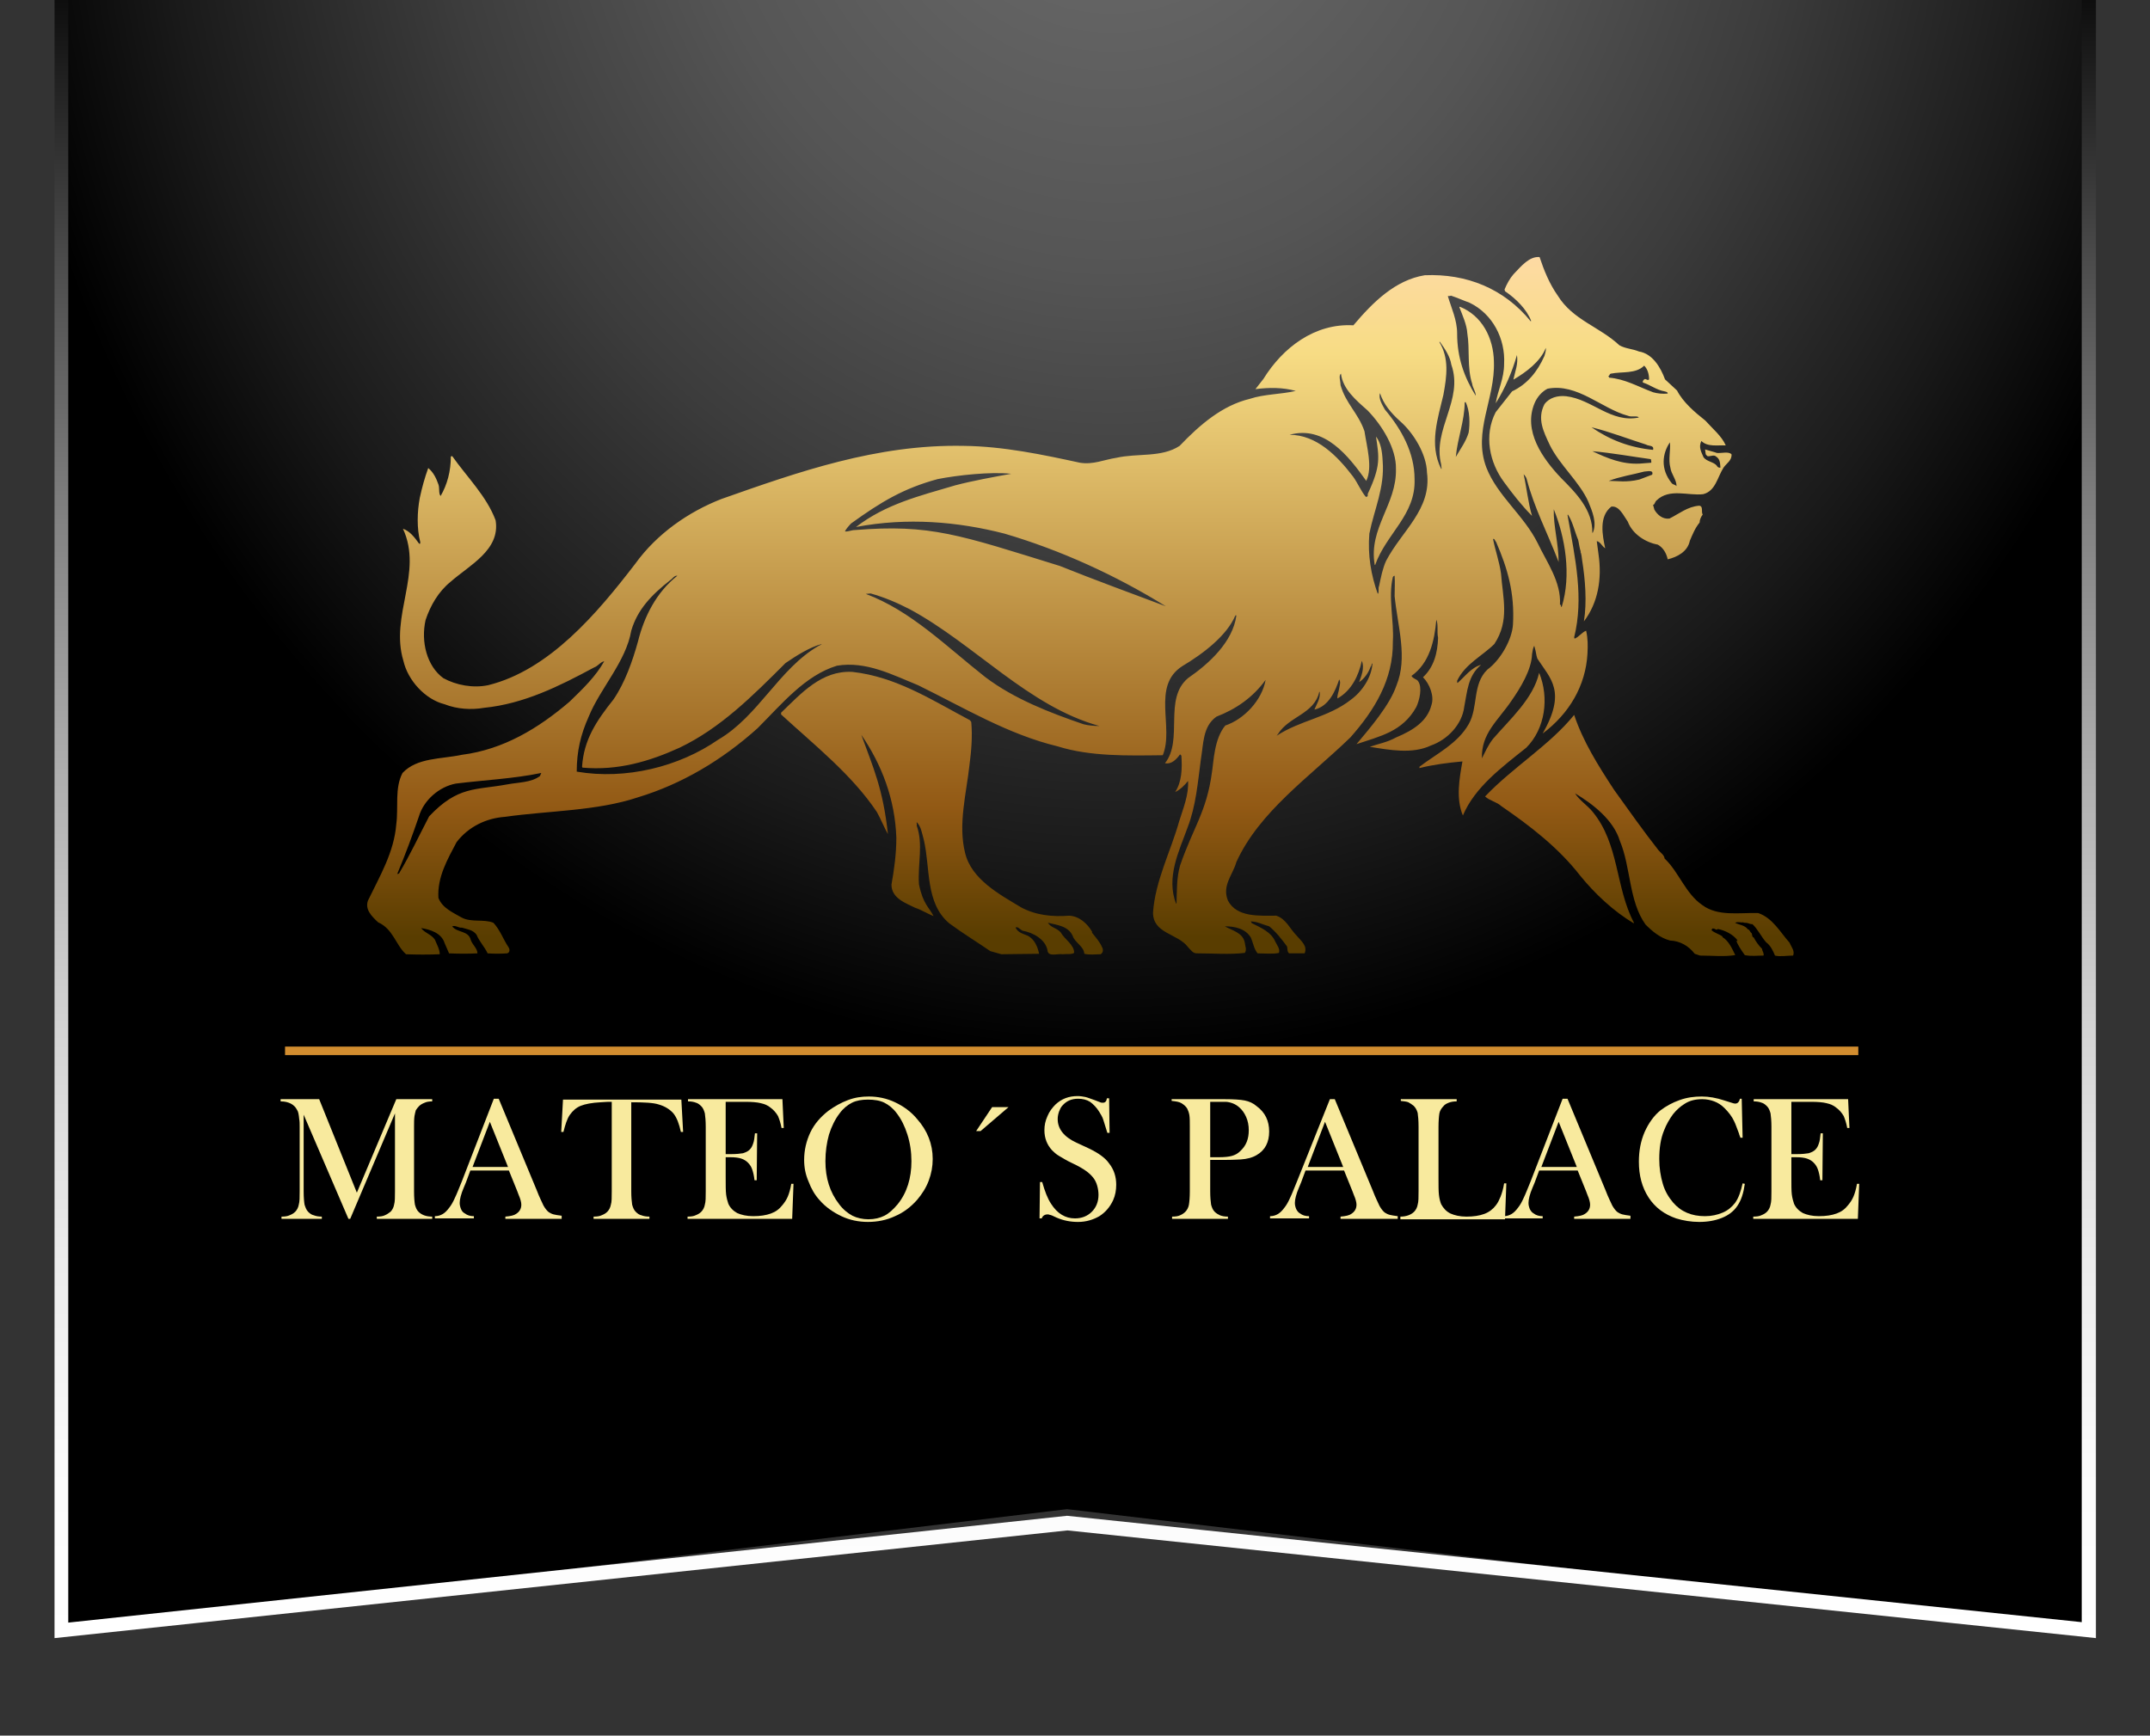 <?xml version="1.0" encoding="utf-8"?>
<!-- Generator: Adobe Illustrator 23.0.4, SVG Export Plug-In . SVG Version: 6.00 Build 0)  -->
<svg version="1.1" id="Capa_1" xmlns="http://www.w3.org/2000/svg" xmlns:xlink="http://www.w3.org/1999/xlink" x="0px" y="0px"
	 viewBox="0 0 485 391.6" style="enable-background:new 0 0 485 391.6;" xml:space="preserve">
<rect x="0" y="0" width="485" height="391.6" fill="#333333" stroke="none"/>
<style type="text/css">
	.st0{fill:url(#SVGID_1_);}
	.st1{fill:url(#SVGID_2_);}
	.st2{fill:none;stroke:#D28D2F;stroke-width:1.925;}
	.st3{fill:url(#SVGID_3_);}
	.st4{fill:url(#SVGID_4_);}
	.st5{fill:url(#SVGID_5_);}
	.st6{fill:#F8EA9E;}
</style>
<radialGradient id="SVGID_1_" cx="250.929" cy="43.178" r="254.671" gradientTransform="matrix(1 0 0 -1.126 0 0.294)" gradientUnits="userSpaceOnUse">
	<stop  offset="0" style="stop-color:#696969"/>
	<stop  offset="0.172" style="stop-color:#636363"/>
	<stop  offset="0.38" style="stop-color:#555555"/>
	<stop  offset="0.606" style="stop-color:#3C3C3C"/>
	<stop  offset="0.844" style="stop-color:#1A1A1A"/>
	<stop  offset="1" style="stop-color:#000000"/>
</radialGradient>
<polygon class="st0" points="471.1,367.8 240.7,340.5 13.9,367.8 13.9,-16.2 471.1,-16.2 "/>
<g>
	
		<linearGradient id="SVGID_2_" gradientUnits="userSpaceOnUse" x1="242.55" y1="4.002" x2="242.55" y2="-376.265" gradientTransform="matrix(1 0 0 -1 0 -8)">
		<stop  offset="0" style="stop-color:#000000"/>
		<stop  offset="3.714293e-02" style="stop-color:#101010"/>
		<stop  offset="0.193" style="stop-color:#4E4E4E"/>
		<stop  offset="0.347" style="stop-color:#848484"/>
		<stop  offset="0.496" style="stop-color:#B0B0B0"/>
		<stop  offset="0.639" style="stop-color:#D3D3D3"/>
		<stop  offset="0.774" style="stop-color:#EBEBEB"/>
		<stop  offset="0.898" style="stop-color:#FAFAFA"/>
		<stop  offset="1" style="stop-color:#FFFFFF"/>
	</linearGradient>
	<path class="st1" d="M12.3,369.6V-25h460.5v394.6l-232-24.3L12.3,369.6z M240.7,342l228.9,24V-21.8H15.4v387.9L240.7,342z"/>
</g>
<g>
	<line class="st2" x1="64.3" y1="237.1" x2="419.2" y2="237.1"/>
	<g>
		<linearGradient id="SVGID_3_" gradientUnits="userSpaceOnUse" x1="236.901" y1="53.746" x2="236.901" y2="211.461">
			<stop  offset="0" style="stop-color:#FFDAAA"/>
			<stop  offset="0.165" style="stop-color:#F7DC84"/>
			<stop  offset="0.815" style="stop-color:#925914"/>
			<stop  offset="1" style="stop-color:#593D00"/>
		</linearGradient>
		<path class="st3" d="M347.3,58c1,3,2.2,6,4.1,8.7c3.4,5.5,9.4,7,13.9,11.2c1.4,0.8,3,0.8,4.4,1.4c3.1,0.5,4.9,3.6,5.9,6.3l2.7,2.5
			c1.4,2.7,4,4.9,6.4,6.8c1.6,1.8,3.7,3.5,4.6,5.6c-1.8-0.1-4.1,0.4-5.5-1c-0.7,1.4,0,2.5,0.5,3.7c0.8,1,2.3,1,3,1.9
			c0.1,0.3,0.5,0.5,0.8,0.4c-0.1-0.8,0-1.9-1-2.5c-0.5-0.5-1.4,0.1-2-0.1v-0.1c-0.5-0.1-0.3-1-0.5-1.4c0.9,0.3,1.9,0.5,2.7,0.8
			c1.1,0.1,2.6-0.4,3.3,0.3c0.1,1.4-1.1,2-1.8,3c-1.4,2.2-1.8,5.3-4.6,6c-3.4,0.4-7.6-1.4-10.5,1.4c-0.4,0.3-0.4,1-0.8,1l0.3,1.1
			c0.7,1.2,1.9,2.2,3.4,2c2.2-1.1,4.1-2.7,6.7-2.9c1,0.1,0.4,1.4,0.8,2c-0.4,0.5-0.7,1.2-0.7,1.8c-1,1.2-1.6,2.7-2.2,4.1
			c-0.5,2.5-2.9,3.7-5,4.2c-0.3-1.4-1-2.6-2.2-3.3c-2.7-0.5-5.7-2.3-6.8-5.2c-1-1.4-1.9-3.6-3.7-3.4c-2.9,2.2-2,6.6-1.4,9.4
			c-0.7-0.4-1.1-1.5-1.9-1.6l0.4,3c0.8,5.5-0.1,10.9-3.3,15.1c0.7-4.4,0.3-9.4-0.4-13.8c-0.1-0.5-0.1-1.4-0.4-1.9h0.1
			c-0.3-0.8-0.4-1.9-0.6-2.7c-0.8-1.9-1.2-4-2.3-5.7l-0.1,0.1c1.8,10.1,3.7,18.7,1.5,27.6l0.1,0.3c1-0.4,1.6-1.4,2.6-1.8
			c0.4,1.8,0.4,3.3,0.3,5.2c-0.4,7.2-4.1,13.5-10.1,18c5.4-9.5,1.8-12.3-1.2-16.9c-0.3-0.8-0.3-1.6-0.6-2.5l0,0l-0.1-0.4
			c-0.3,0.5-0.4,1.2-0.5,1.9c-0.1,3.5-2.6,7.6-4.7,10.6c-3,4.4-6.8,7.3-6.6,12.9c0.7-1.4,1.4-3,2.5-4.4c3.8-4.4,9.1-9.1,10.4-14.9
			c2.3,5.6,1.4,12.6-2.9,16.9c-5.5,4.4-11.6,8.9-14.3,15.3c-1.6-3.8-0.8-8.3-0.1-12.2c-3.3,0.3-6.5,0.7-9.7,1.5v-0.3
			c3.8-2.9,8.6-5.2,11.1-9.6c2.2-3.8,0.8-9,4.2-12.3c3-2.2,5.6-6.8,5.8-10.2c0.4-7.1-1.2-12.6-3.8-18.6c-0.3-0.3-0.3-0.8-0.7-0.7
			c0.5,2.6,1.4,5,1.8,7.8c0.4,5.5,2,10.6-1.5,15.9c-2.7,2.7-6.6,4.5-8.4,8.3c0,0.1,0,0.5,0.1,0.5c1.6-1.4,3.1-3.5,5.3-4.1
			c-3,2.5-3.1,6-3.8,9.5c-0.5,4-3.8,7.4-7.5,8.7c-4.2,2-9.4,1-13.8,0.3c2-0.7,3.9-1,5.9-2.1c4.1-1.7,7.1-3.8,8-7.3
			c0.7-2-0.4-4.8-1.9-6.3c2.5-2.3,3.3-5.6,3.4-8.9c-0.3-1.5,0.1-2.9-0.4-4.1v0.1c-0.4,4.6-1.5,9.7-5.6,12.6c0.4,0.7,1.2,0.7,1.5,1.2
			c1,1.4,0.3,4.3-0.4,5.8c-3.1,5.6-8.2,6.6-13.5,8.4c3.1-3.7,7.5-8.8,9-13.2c2.6-6.3,0.3-13.3-0.4-20.2c0-1.5,0.1-3,0-4.6
			c-0.1,0-0.3,0.1-0.4,0.3c-1.1,4.6,0.3,9.8,0,14.6c0.1,8.5-4.1,15.4-9.6,21.6c-9.3,9-20.5,16.7-25.7,28.1c-0.8,2.9-3.3,5.3-1.9,8.7
			c2,3.8,7,3.4,10.9,3.4c2.2,0.7,3.1,3,4.6,4.5c1,1.2,2.5,2.3,1.8,4h-3.5c-0.5-0.4-0.3-1.1-0.5-1.6c-1.1-1.5-2.5-3.3-4-4.5
			c-1.5-0.4-2.7-1.1-4.2-1.1c0.3,0.1,0.1,0.3,0.3,0.4c2,1,4.4,2,5.3,4.2c0.4,0.8,1.1,1.6,0.8,2.5c-1.4,0.3-3.3,0.1-4.8,0.1
			c-0.8-0.9-1-2.3-1.5-3.5c-1.2-2.1-3.7-2.6-5.9-2.6c1.5,0.9,4.1,1.4,4.5,3.7c0.1,0.8,0.5,1.6,0,2.3c-3.4,0.4-7.1,0.1-10.6,0.1
			c-1.1,0.1-1.5-0.7-2.2-1.4c-2.3-3.1-7.9-3-7.9-7.8c0.5-7.2,4-13.8,5.9-20.6c0.9-2.9,2.2-6,2-9.1c-0.7,0.9-1.8,2-2.9,2.5
			c1.5-2.3,1.6-5.3,1.4-8.2l-0.3-0.3c-0.8,1.1-1.9,2.3-3.4,2c4.2-5.3-0.4-14.5,5.2-19.2c4.8-3.3,10.1-8.2,10.9-14.1l-0.1-0.1
			l-0.1,0.4c0-0.1,0.1-0.4,0-0.4c-1.9,4.6-7.3,8.7-12,11.5c-7,4.5-1.8,13.8-4.4,20.1c-7.9,0.1-16.4,0.3-23.7-2
			c-11.2-2.7-21.1-8.7-31.5-13.8c-5.7-2.3-11.7-5.5-18.3-4.4c-7.2,2.2-12.4,8.6-17.9,14.1c-8,7.2-17.1,12.6-27,15.6
			c-9.3,3.1-20.1,3-30,4.4c-4.2,0.3-8.2,2.2-10.9,5.7c-2,3.8-4.4,7.9-4.1,12.6c0.9,2.3,3.3,3.3,5.2,4.4c2.2,1.2,5,0.3,7.2,1.2
			c1.5,1.6,2.2,3.7,3.4,5.5c0.3,0.4,0.4,1.2-0.3,1.4c-1.5,0.1-2.9,0.1-4.4,0c-0.7-1.5-1.9-2.7-2.5-4.2c-0.8-1.1-2-1.2-3.3-1.6
			c-0.8,0.1-1.4-0.6-2.2-0.3c1.1,1.5,3.7,0.9,4.2,3.1c0.4,1.1,1.5,1.9,1.5,3c-1.9,0.1-4.2,0.1-6.4,0l-1-2.3
			c-0.7-2.3-3.3-3.1-5.3-3.4c0.8,1.1,2.3,1.4,3.1,2.6c0.4,1,1.1,2.2,1.1,3.3c-2.3,0.1-5.3,0.1-7.6,0c-2.3-2-2.9-5.7-6.3-7.2
			c-1.5-1.4-3-2.9-2.3-4.9c2.7-5.6,5.9-10.9,6.4-17.3c0.5-3.7-0.4-8.1,1.4-11.5c3.3-3.5,8.7-3.1,13.4-4.1c9.4-1.2,17.3-6,24.3-12
			c3-2.9,5.9-5.7,7.8-9.1c-0.8,0.1-1.4,1.1-2.3,1.4c-7.8,4.2-15.8,8.2-24.8,9.1c-2.9,0.5-6.1,0.3-8.9-0.8c-4.4-1.1-8.3-5.4-9.3-9.8
			c-3.1-10.2,4.5-19.9-0.1-29.8c1.5,0.5,2.6,1.9,3.6,3.3c0.3,0.3,0.3-0.1,0.3-0.3c-0.8-3.1-0.7-6.8-0.1-10c0.5-2.3,1.1-4.5,1.9-6.7
			c1.2,1,1.8,2.3,2.3,3.7c0.3,0.8,0,2.1,0.5,2.6c1.5-2.6,2.3-5.6,2.3-8.9l0.3-0.1c3.4,4.8,7.8,9.1,9.8,14.5
			c1.1,6.7-5.9,10.1-10.2,13.9c-2.7,2.2-4.5,5.3-5.6,8.6c-1.1,4.9,0.3,10.4,4,13.1c2.9,1.6,6.7,2.3,10.1,1.6
			c13.8-3.4,24.6-16.2,33.2-27.4c4.9-6.8,12-11.7,19.4-14.6c17.3-6.1,35.1-12.4,54.7-12c9,0.1,17.9,2,26.2,3.8
			c3,0.5,5.5-0.7,8.2-1.1c4.8-1.1,10.2,0,14.3-2.7c4.6-4.8,9.6-9.1,15.8-10.6c3.3-1.1,7-1,10.4-1.8c-2.9-0.8-6-0.8-9.1-0.4l1.8-2.3
			c4.4-7.1,11.6-12.6,20.3-12.1c4.4-5.2,9.4-10.2,16.1-11.3c9.4-0.4,17.9,3,23.9,10.4l0.1-0.1c-1-2.6-3.4-5-5.9-6.7l-0.1-0.4
			c0.5-1.2,1.2-2.5,2-3.4C343.2,60,345,57.8,347.3,58z M326.6,66.8c0.8,2.7,2.1,5.4,2.1,8.4c0,5.5,1.6,9.9,4.2,14.1
			c0-1-0.7-1.8-0.8-2.7c-1.2-3.7-0.5-7.8-1.1-11.4c-0.1-1.9-1.1-4.1-1.8-5.9l0.1-0.1c5,2,7.6,7,7.7,12.4c0.3,8.5-4.8,15.7-1.7,23.9
			c2.5,6.4,8.5,10.8,11.6,17.1c2,4.2,5.3,8.7,5,13.8c0.4,0.1,0.1,0.5,0.3,0.5h0.1c2.2-7.1,0.8-15.6-1.8-22
			c-0.1,3.8,1.1,7.8,1.1,11.9c-2.7-7-5.5-12.2-7.2-18.7c-0.1-0.4-0.4-0.8-0.7-1.1c0.7,3.1,1,6.4,1.9,9.4c-2.3-2.3-4.4-5-6.3-7.6
			c-3.3-4.4-4.6-10.6-1.9-15.8l3.7-4.7c3.4-1.6,5.7-4.4,7.3-8c0.1-0.5,0.4-1.1,0.3-1.8c-1.2,3.1-4.5,5.5-7.2,7.1h-0.1
			c0.4-1.9,1.1-3.4,0.8-5.5c-1.1,3.8-2.6,7.4-4.8,10.9c0.5-3,1.9-5.6,1.9-8.9c0.3-5.7-2.6-11.3-7.8-13.8c-1.4-0.5-2.7-1.1-4.2-1.6
			C327.2,66.8,326.8,66.8,326.6,66.8z M324.7,77.2c2.2,3.6,1.7,7.6,0.9,11.9c-1.2,5.2-3.3,11.1-0.5,16.7h0.1c0-0.3-0.1-0.7-0.1-1
			c-2-8,5.1-14.5,2.3-22.5c-0.3-1.9-1.4-3.5-2.6-5.2L324.7,77.2z M363.4,84.3c-0.4,0.1-0.3,0.5-0.5,0.5c-0.3,0.1,0.3,0.3,0,0.4
			c3.7,0.3,6.5,2,10,3.3c1,0.3,2.2,0.4,3.3,0.3c0-0.4-0.4-0.4-0.7-0.5c-1.8-0.3-3.1-1.4-4.9-2c-0.1-0.3,0.1-0.5,0.3-0.7
			c0.4-0.3,0.7,0.4,1.1,0c0-1.1-0.3-2.3-1.1-3.1C369,84.4,365.9,83.8,363.4,84.3z M302.4,86.9c1.2,4.2,4,6.3,5.4,10.4
			c0.5,3.4,1.9,8.2,0.4,11.2c-4-5.6-9.4-12.6-17.3-10.4c6.1,0,10.8,4.8,14.3,9.4c1.1,1.5,1.8,3.3,2.9,4.6c0.7,0,0.3-0.5,0.5-0.8
			c2.9-6.2,2.5-8.1,1.8-12.8c1.1,1.4,1.4,3.4,1.5,5.5c0.5,6-1.9,10.9-3,16.4c-0.4,4.9,0.4,9.4,1.9,13.6c0.4-0.4,0-1.2,0.3-1.8
			c0.4-1.9,0.8-4,1.6-5.7c3.5-6.7,10.3-11.6,9.2-19.9c-0.1-4.1-3-8.9-6.1-11.6c-2-1.8-3.7-3.8-4.5-6.3c-0.4,1.2,0.5,2.6,1.1,3.7
			c3.7,4.4,6.7,9.7,6.7,15.7c0.3,8.1-6.4,12.3-8.9,19.4l-0.1-0.1c-1.4-8.3,5-13.6,4.8-21.6c0.1-4.6-3.1-9.8-6.4-13.2
			c-2.6-2.3-5.6-4.8-6-8.3C301.9,84.8,302.4,85.9,302.4,86.9z M346.2,90.9c-2.7,6.3,1.8,12.6,6,17c3.4,3.4,7.1,7.2,7,12.3h0.1
			c1-2.2-0.1-4.8-1-7c-2-4.5-6.5-8.3-8.7-12.8c-1.4-3-2.9-5.9-1.2-9.2c1.1-1.5,3-2,4.9-1.8c5.9,0.7,10.1,6.1,16.4,4.8
			c-0.4-0.5-1.6,0-2.5-0.4c-5.9-1.6-11.4-7.4-18.1-6.1C347.9,88.3,346.8,89.5,346.2,90.9z M330.4,90.8c0,4.1-1.6,8-2,12.3
			c1.1-1.9,2.3-3.5,2.9-5.5c0.3-1.9,0.3-5-0.7-6.9L330.4,90.8z M359,96.4c4.2,2.9,8.7,4.6,13.9,5.1c0.3-1.1-1-0.8-1.6-1.2
			C367.2,99,363.1,97.4,359,96.4z M377.1,109c0.3,0.4,0.8,0.3,1.1,0.7c0-1.5-1.2-2.7-1.4-4.2c-0.5-1.9,0.1-3.8-0.1-5.7
			C375,102.3,374.5,105.8,377.1,109z M359.2,101.8c3.4,1.6,6.7,3,10.7,2.8l2.6-0.2c0-0.3,0-0.5-0.1-0.8
			C368,103,363.7,102.2,359.2,101.8z M362.9,108.5c2.2,0,3.8,0.4,6.9-0.3l2.9-1.1c0.4-1.2-1.2-0.7-1.8-0.7
			C368.3,107.1,365.5,107.5,362.9,108.5z M192,118.1c-0.4,0.4-1.2,1.3-1.4,1.8c0.7,0.1,1.5-0.3,2.2-0.3c17.1-1.4,23.7,1.1,46.3,8.1
			c7.7,3.1,16.2,6.2,23.9,9.1c-11.3-7-23.8-12.7-36.4-16.4c-10.5-2.7-21.9-3.7-33.5-1.5c6.8-5.2,14.3-7,22.4-9.4
			c3.8-1,8.7-1.9,12.6-2.6c-4.5-0.5-12.1,0.3-16.6,1.2C203.8,110.2,198.8,113.2,192,118.1z M142.4,142.3c-1.2,7-7,13-9.6,19.4
			c-1.8,4-2.7,7.8-2.7,12.4c11.1,1.9,23.1-1.1,31.9-7.2c9.1-5.3,13.7-16,22.7-21.2c0.3-0.1,0.6-0.3,0.7-0.4
			c-2.7,0.7-5.7,2.6-8.2,4.3c-7.5,7.5-14.7,14.7-23.9,19.1c-6.8,3.1-13.9,5.2-21.9,4.5l-0.1-0.2c0.4-6.1,3.2-10.3,7.1-15.2
			c2.6-3.8,4.3-8.7,5.5-13c1.4-5.7,4.2-11.2,8.9-14.9c-0.7-0.1-1.1,0.7-1.6,1C147,134.2,143.8,137.5,142.4,142.3z M195.3,134
			c10.2,3.8,18.1,11.8,27,18.8c6.5,4.9,14.5,8,22.1,10.6c1.1,0.3,2.5,0.4,3.6,0.4c-16-4.4-28.1-18.4-42.7-26.3
			c-2.9-1.5-5.7-2.7-8.9-3.6L195.3,134z M307.2,149.1c-0.7,3.3-2.3,6.7-5.5,8.5c-0.1-0.7,0.3-1.5,0.4-2.3c0.1-0.7,0.4-1.4,0-2
			c-0.8,2.4-2.3,6.1-5.6,6.8c0.5-1.2,1.4-2.5,1.2-4h-0.1c-1.1,5-6.8,5.5-9.3,9.5l-0.3,0.4c5.3-3.5,11.6-4.1,16.7-8.1
			c2.5-1.8,4.7-5,4.9-8.2c-0.3,0-0.1,0.5-0.4,0.7c-0.5,1.4-1.4,2.7-2.6,3.5C307,152.7,307.9,150.8,307.2,149.1L307.2,149.1z
			 M274.4,161.7c-3.1,2.2-2.9,6.1-3.5,9.6c-0.7,5.2-1.1,10.5-3,15.4c-1.9,5.3-4.9,11.2-2.6,17.2l0.1-0.1c0.1-2.9,0-5.7,0.8-8.5
			c2.9-8.5,6-12.1,7.2-21.1c0.4-2.5,0.5-7.5,3-10.5c4.2-1.4,8.3-5.7,9.1-10.3C282.6,157.4,278.8,160,274.4,161.7z M102.8,176.8
			c-3.7,0.7-7.2,3.7-8.3,7.4c-1.5,4.4-3.1,8.7-4.9,13l0.4-0.1c2.6-4.4,4.3-8.1,6.8-12.9c6.5-6.9,10.5-5.9,17.5-7.2
			c2.6-0.5,5.5-0.4,7.5-1.9l0.3-0.7C115.9,175.7,109.2,176,102.8,176.8z"/>
		<linearGradient id="SVGID_4_" gradientUnits="userSpaceOnUse" x1="212.442" y1="53.746" x2="212.442" y2="211.461">
			<stop  offset="0" style="stop-color:#FFDAAA"/>
			<stop  offset="0.165" style="stop-color:#F7DC84"/>
			<stop  offset="0.815" style="stop-color:#925914"/>
			<stop  offset="1" style="stop-color:#593D00"/>
		</linearGradient>
		<path class="st4" d="M176.2,160.8v0.4c7.4,6.8,16,13.6,21.6,22c0.9,1.6,1.6,3.4,2.5,5c-1.1-10.3-3.4-15.2-6-22.4
			c4.6,6.7,7.6,14.5,7.9,23.2c0,3.7-0.5,7.2-1.1,10.6c0,3.1,3.3,4.2,5.3,5.2c1.5,0.5,2.9,1.4,4.2,1.9c-1-2-2.4-2.7-3.3-7.2
			c-0.3-4.6,1-9-0.5-13.2c0.1-0.4-0.1-0.6,0-0.8c1,1,1.2,2.6,1.6,4c1.5,6.4,0.3,14.2,5.7,18.8c3.1,2.3,6.1,4.1,9.3,6.3l2.5,0.7
			l8.5-0.1c-0.3-1.5-1-3.3-2.6-4.1c-1-0.4-2.2-0.7-2.7-1.8c0.4-0.4,1.1,0.5,1.6,0.7c2.3,0.4,5.1,1.9,5.6,4.4
			c0.1,1.6,2.3,0.7,3.4,0.9c0.9-0.1,2,0.1,2.6-0.3c0.1-1.8-2.2-3.1-3-4.6c-0.8-1-2.3-1.1-2.9-2.2c2,0.5,4.6,0.7,5.6,3
			c0.5,1.5,2.5,2.3,2.6,4c1.2,0.3,2.5,0.1,3.7,0.1c0.6-0.4,0.6-1.1,0.3-1.6c-0.5-1.2-1.5-2.3-2.3-3.3l0.1-0.1
			c-1-1.8-2.9-3.6-5.2-3.7c-3.8,0.3-7.6-0.1-10.9-1.9c-4.8-2.9-11.2-6.3-12.6-12.3c-1.6-6.4,0.3-13.4,1-19.8
			c0.4-3.1,0.7-6.3,0.4-9.7l-0.3-0.4c-8.5-4.5-16.6-9.8-26.5-10.9C185.3,151.2,180.7,156.5,176.2,160.8z"/>
		<linearGradient id="SVGID_5_" gradientUnits="userSpaceOnUse" x1="370.018" y1="53.746" x2="370.018" y2="211.461">
			<stop  offset="0" style="stop-color:#FFDAAA"/>
			<stop  offset="0.165" style="stop-color:#F7DC84"/>
			<stop  offset="0.815" style="stop-color:#925914"/>
			<stop  offset="1" style="stop-color:#593D00"/>
		</linearGradient>
		<path class="st5" d="M335,179.7c1.1,1,2.6,1.2,3.7,2.2c6.4,4.4,12.8,9.3,17.7,15.6c3.4,4.2,7.6,8.1,12.1,10.8l0.1-0.1
			c-4.2-7.9-3.3-17.7-9.3-25c-1.2-1.5-3-2.6-4-4.2c4.2,2.5,8.7,6.1,10.1,10.7c2.5,5.9,2,13.6,5.8,18.9c1.6,1.6,3.3,3,5.5,3.6
			c2.3,0.1,4.2,1.2,5.6,3l1.2,0.4c2.9,0,5.3,0.3,7.9-0.1v-0.1c-0.7-1.4-1.4-3.1-2.9-4l0.1-0.1c-0.7-0.5-1.8-0.8-2.5-1.4
			c0-0.1,0.1-0.5,0.4-0.4c0.4,0,0.7,0.5,1,0.1c1.6,0.3,3.4,1.2,4.4,2.5c0,0,0,0.1,0,0.3l-0.3-0.3c0.4,1.1,1.2,2.3,2,3.4
			c1.6,0.3,2.7,0.1,4.2,0.1l0.1-0.3h-0.1c0.1-0.4-0.3-0.7-0.3-1.2c-0.8-0.8-1.5-1.8-1.9-2.6c-0.4,0-0.3-0.7-0.5-1
			c-0.3-0.1-0.4-0.8-0.8-0.8c-0.7-1-2-1-2.9-1.5c0.7-0.3,1.2,0,1.9-0.1v0.1c0.1-0.1,0.4,0.1,0.5,0c0.5,0,1.1,0.4,1.5,0.3
			c1.2,1.1,1.9,2.7,3.1,4.1c1,0.7,1.6,2,2,3c1.2,0.3,2.7,0,4.1,0c0.4-1.1-0.4-1.9-0.8-2.9c-2-2.2-3.8-5.6-7.1-6.7
			c-4.4-0.1-9.1,0.8-12.6-1.8c-3.8-2.6-5.3-7.5-8.5-10.5c-0.1-0.8-0.8-1.2-1.4-1.9c-3.3-4.2-6.7-9-10-13.6c-3.6-5.5-7-10.9-9-16.9
			C349.5,168.2,341.4,173,335,179.7z"/>
	</g>
	<g>
		<path class="st6" d="M97.6,248.5c-0.8,0-1.4,0.1-1.8,0.3c-0.5,0.2-0.9,0.4-1.3,0.8c-0.3,0.3-0.5,0.6-0.7,0.9
			c-0.1,0.3-0.2,0.8-0.3,1.3c-0.1,0.7-0.1,1.5-0.1,2.4v14.6c0,1.4,0.1,2.4,0.2,3c0.2,0.7,0.4,1.2,0.8,1.6c0.7,0.7,1.7,1.1,3.1,1.1
			v0.5H85v-0.5c0.8,0,1.4-0.1,1.8-0.3c0.5-0.2,0.9-0.5,1.3-0.8c0.4-0.4,0.7-1,0.8-1.6c0.2-0.7,0.2-1.6,0.2-3v-17.6L79,275h-0.4
			l-10.1-23.5v17.3c0,1.4,0.1,2.4,0.2,3c0.2,0.6,0.4,1.2,0.8,1.6c0.4,0.4,0.8,0.7,1.3,0.8c0.5,0.2,1.1,0.3,1.8,0.3v0.5h-9.1v-0.5
			c0.8,0,1.4-0.1,1.8-0.3c0.5-0.2,0.9-0.4,1.3-0.8c0.4-0.4,0.7-1,0.8-1.6c0.2-0.7,0.2-1.6,0.2-3v-14.6c0-0.6,0-1.2-0.1-1.7
			c-0.1-1-0.2-1.7-0.5-2.1c-0.3-0.6-0.8-1.1-1.4-1.4c-0.6-0.3-1.3-0.5-2.3-0.5V248H72l8.5,21.1l8.9-21.1h8.1V248.5z"/>
		<path class="st6" d="M127,275h-13v-0.5c1.2-0.1,2-0.3,2.4-0.6c0.8-0.5,1.2-1.2,1.2-2.1c0-0.5-0.2-1.3-0.6-2.2l-0.3-0.8l-1.9-4.7
			h-8.7l-1,2.7l-0.5,1.2c-0.6,1.4-0.9,2.6-0.9,3.4c0,0.5,0.1,0.9,0.3,1.4s0.5,0.8,0.9,1c0.5,0.4,1.2,0.6,2,0.6v0.5h-8.8v-0.5
			c0.7,0,1.3-0.2,1.8-0.5c0.5-0.3,1-0.8,1.5-1.5c0.4-0.5,0.8-1.2,1.2-2.1c0.4-0.8,0.9-2.1,1.6-3.8l7.2-18.6h1.1l8.6,20.7
			c0.6,1.6,1.2,2.7,1.5,3.4c0.4,0.7,0.8,1.2,1.2,1.5c0.3,0.2,0.7,0.4,1.1,0.5c0.4,0.1,1,0.2,1.8,0.3V275z M114.6,263.3l-4.1-10.2
			l-3.9,10.2H114.6z"/>
		<path class="st6" d="M138.2,248.6c-0.8,0-1.7,0-2.7,0.1c-2,0.1-3.5,0.4-4.5,0.8c-1,0.4-1.8,1.1-2.5,2.1c-0.6,0.9-1,2.2-1.4,3.8
			l-0.5,0l0.4-7.3h26.7l0.4,7.3l-0.5,0c-0.4-1.8-0.9-3.2-1.7-4.2c-0.8-0.9-1.9-1.6-3.3-2c-1.2-0.4-3.3-0.5-6.2-0.5v20.1
			c0,1.3,0.1,2.3,0.2,3c0.2,0.7,0.4,1.2,0.8,1.6c0.4,0.4,0.8,0.7,1.3,0.8c0.5,0.2,1.1,0.3,1.8,0.3v0.5h-12.6v-0.5
			c0.8,0,1.4-0.1,1.8-0.3c0.5-0.2,0.9-0.4,1.3-0.8c0.4-0.4,0.7-1,0.8-1.6c0.2-0.6,0.2-1.6,0.2-3V248.6z"/>
		<path class="st6" d="M176.5,248l0.3,6.5l-0.5,0c-0.2-1.1-0.5-2-0.8-2.7c-0.4-0.7-1-1.4-1.7-1.9c-0.6-0.5-1.3-0.8-2.2-1
			c-0.8-0.2-2-0.3-3.4-0.3h-4.5v11.8h1.2c1.2,0,2.1-0.1,2.7-0.2c0.6-0.2,1.1-0.4,1.5-0.8c0.4-0.4,0.6-0.8,0.8-1.4
			c0.2-0.5,0.3-1.3,0.4-2.3l0.5,0l-0.1,10.6h-0.5c-0.1-1-0.3-1.8-0.5-2.4c-0.2-0.6-0.5-1.1-1-1.6c-0.4-0.4-0.9-0.7-1.5-0.9
			c-0.6-0.2-1.4-0.3-2.4-0.3h-1.1v4.5c0,1.8,0,3.1,0.1,3.9c0.1,0.8,0.3,1.5,0.5,2.1c0.4,0.9,1.1,1.6,2,2.1c0.9,0.4,2.1,0.7,3.6,0.7
			c1.6,0,2.9-0.2,4-0.6c1.1-0.4,1.9-1,2.6-1.9c0.5-0.6,0.9-1.2,1.2-1.9c0.3-0.7,0.6-1.7,0.8-2.9l0.5,0l-0.3,7.9h-23.6v-0.5
			c0.8,0,1.4-0.1,1.8-0.3c0.5-0.2,0.9-0.4,1.3-0.8c0.4-0.4,0.7-1,0.8-1.6c0.2-0.7,0.2-1.6,0.2-3v-14.6c0-1.3-0.1-2.3-0.2-3
			c-0.2-0.7-0.4-1.2-0.8-1.6c-0.4-0.4-0.8-0.7-1.2-0.8c-0.5-0.2-1.1-0.3-1.8-0.3V248H176.5z"/>
		<path class="st6" d="M181.4,261.7c0-2.2,0.5-4.3,1.4-6.2c0.9-1.9,2.3-3.5,4.1-4.9c1.4-1,2.8-1.8,4.4-2.4c1.6-0.6,3.1-0.8,4.7-0.8
			c2,0,4,0.4,5.9,1.3c1.9,0.9,3.6,2.1,5,3.8c2.3,2.6,3.5,5.6,3.5,9c0,1.7-0.3,3.3-0.9,4.9c-0.6,1.6-1.5,3-2.6,4.3
			c-1.4,1.6-3.1,2.9-5,3.7c-1.9,0.9-4,1.3-6.1,1.3c-2.1,0-4.1-0.4-6-1.3c-1.9-0.9-3.6-2.1-4.9-3.6c-1.1-1.2-1.9-2.6-2.5-4.2
			C181.7,265,181.4,263.4,181.4,261.7z M186.2,262c0,3.8,1,7,3.1,9.7c0.9,1.2,1.9,2,3,2.6c1,0.5,2.3,0.8,3.6,0.8
			c1.4,0,2.6-0.3,3.6-0.8c1-0.5,2-1.4,3-2.6c2.1-2.6,3.1-5.9,3.1-9.7c0-2.1-0.3-4.1-0.9-6c-0.6-1.9-1.4-3.5-2.4-4.8
			c-0.8-1.1-1.8-1.9-2.8-2.4c-1-0.5-2.3-0.7-3.7-0.7c-1.4,0-2.6,0.2-3.6,0.7c-1,0.5-2,1.3-2.8,2.4c-1,1.3-1.8,2.9-2.4,4.8
			C186.5,257.8,186.2,259.8,186.2,262z"/>
		<path class="st6" d="M220.2,255.2l3.6-5.4h3.7l-6.3,5.4H220.2z"/>
		<path class="st6" d="M234.5,274.9l0.1-8.2l0.5,0c0.6,2.1,1.2,3.7,2,4.9c1.4,2.2,3.2,3.3,5.4,3.3c1.5,0,2.8-0.5,3.8-1.5
			c1-1,1.5-2.3,1.5-3.8c0-0.7-0.1-1.4-0.3-2.1c-0.2-0.7-0.5-1.3-0.9-1.8c-0.4-0.5-0.9-1-1.6-1.5c-0.7-0.5-1.7-1.1-3.2-1.8
			c-1.3-0.6-2.2-1.2-2.9-1.6c-0.7-0.4-1.2-0.9-1.6-1.3c-1.1-1.2-1.7-2.7-1.7-4.5c0-1.1,0.2-2.1,0.7-3.2c0.4-1,1.1-1.9,1.8-2.6
			c1.4-1.3,3-1.9,5-1.9c0.6,0,1.2,0.1,1.7,0.2c0.5,0.1,1.2,0.4,2.1,0.7c0.7,0.3,1.1,0.4,1.3,0.5c0.2,0.1,0.4,0.1,0.6,0.1
			c0.5,0,0.8-0.3,0.9-1h0.5l0.1,7.8h-0.5c-0.4-1.3-0.7-2.2-0.9-2.9s-0.6-1.3-0.9-1.8c-0.6-1-1.4-1.8-2.1-2.3
			c-0.8-0.5-1.7-0.7-2.7-0.7c-1.5,0-2.6,0.5-3.5,1.5c-0.4,0.4-0.6,0.9-0.8,1.4c-0.2,0.6-0.3,1.1-0.3,1.7c0,2.2,1.4,4,4.2,5.3
			l2.8,1.3c2.1,1,3.7,2.1,4.6,3.4c1.1,1.4,1.6,3,1.6,4.8c0,1.2-0.2,2.4-0.7,3.5c-0.7,1.5-1.7,2.7-3.1,3.6c-1.4,0.8-3,1.3-4.8,1.3
			c-1.7,0-3.3-0.3-4.9-1c-0.8-0.4-1.3-0.6-1.5-0.6c-0.2-0.1-0.3-0.1-0.5-0.1c-0.6,0-1.1,0.3-1.3,0.9H234.5z"/>
		<path class="st6" d="M273,261.7v7.1c0,1.3,0.1,2.3,0.2,3c0.2,0.7,0.4,1.2,0.8,1.6c0.4,0.4,0.8,0.6,1.2,0.8
			c0.5,0.2,1.1,0.3,1.8,0.3v0.5h-12.6v-0.5c0.8,0,1.4-0.1,1.8-0.3c0.5-0.2,0.9-0.5,1.2-0.8c0.4-0.4,0.7-1,0.8-1.6
			c0.1-0.6,0.2-1.6,0.2-3v-14.6c0-1.1,0-2-0.1-2.6c-0.1-0.6-0.3-1.1-0.5-1.5c-0.3-0.5-0.8-0.9-1.3-1.2c-0.5-0.3-1.2-0.4-2.1-0.5
			h-0.1V248h11.9c2.1,0,3.6,0.1,4.6,0.3c1,0.2,1.9,0.6,2.7,1.3c1.9,1.4,2.8,3.3,2.8,5.7c0,2.4-0.9,4.2-2.8,5.3c-1,0.6-2.2,0.9-3.6,1
			c-0.4,0-1.5,0.1-3.2,0.1H273z M273,261.1h1.9c1.3,0,2.3-0.1,3-0.3c0.7-0.2,1.3-0.5,1.9-1.1c1.3-1.2,1.9-2.7,1.9-4.7
			c0-1.1-0.2-2.1-0.6-3c-0.4-0.9-0.9-1.6-1.6-2.2c-0.8-0.7-1.8-1.1-2.9-1.2c-0.3,0-1,0-2.1,0H273V261.1z"/>
		<path class="st6" d="M315.4,275h-13v-0.5c1.2-0.1,2-0.3,2.4-0.6c0.8-0.5,1.2-1.2,1.2-2.1c0-0.5-0.2-1.3-0.6-2.2l-0.3-0.8l-1.9-4.7
			h-8.7l-1,2.7l-0.5,1.2c-0.6,1.4-0.9,2.6-0.9,3.4c0,0.5,0.1,0.9,0.3,1.4c0.2,0.4,0.5,0.8,0.9,1c0.5,0.4,1.2,0.6,2,0.6v0.5h-8.8
			v-0.5c0.7,0,1.3-0.2,1.8-0.5c0.5-0.3,1-0.8,1.5-1.5c0.4-0.5,0.8-1.2,1.2-2.1c0.4-0.8,0.9-2.1,1.6-3.8L300,248h1.1l8.6,20.7
			c0.6,1.6,1.2,2.7,1.5,3.4c0.4,0.7,0.8,1.2,1.2,1.5c0.3,0.2,0.7,0.4,1.1,0.5c0.4,0.1,1,0.2,1.8,0.3V275z M303,263.3l-4.1-10.2
			l-3.9,10.2H303z"/>
		<path class="st6" d="M315.9,275v-0.5c1.3,0,2.4-0.4,3.1-1.1c0.4-0.4,0.7-1,0.8-1.6c0.2-0.7,0.2-1.6,0.2-3v-14.6
			c0-1.4-0.1-2.4-0.2-3.1c-0.2-0.7-0.5-1.2-0.9-1.6c-0.4-0.3-0.8-0.6-1.2-0.8c-0.5-0.2-1-0.2-1.7-0.3V248h12.6v0.5
			c-0.7,0-1.3,0.1-1.8,0.3c-0.5,0.2-0.9,0.4-1.2,0.8c-0.4,0.4-0.8,1-0.9,1.6s-0.2,1.7-0.2,3.1v11.4c0,1.8,0,3.1,0.1,3.9
			c0.1,0.9,0.3,1.6,0.5,2.1c0.5,0.9,1.1,1.6,2.1,2.1c0.9,0.4,2.1,0.7,3.6,0.7c1.6,0,2.9-0.2,4-0.6c1.1-0.4,2-1.1,2.6-1.9
			c0.5-0.6,0.8-1.3,1.1-2c0.3-0.8,0.6-1.7,0.8-3l0.5,0l-0.3,8.1H315.9z"/>
		<path class="st6" d="M368.1,275h-13v-0.5c1.2-0.1,2-0.3,2.4-0.6c0.8-0.5,1.2-1.2,1.2-2.1c0-0.5-0.2-1.3-0.6-2.2l-0.3-0.8l-1.9-4.7
			h-8.7l-1,2.7l-0.5,1.2c-0.6,1.4-0.9,2.6-0.9,3.4c0,0.5,0.1,0.9,0.3,1.4c0.2,0.4,0.5,0.8,0.9,1c0.5,0.4,1.2,0.6,2,0.6v0.5h-8.8
			v-0.5c0.7,0,1.3-0.2,1.8-0.5c0.5-0.3,1-0.8,1.5-1.5c0.4-0.5,0.8-1.2,1.2-2.1c0.4-0.8,0.9-2.1,1.6-3.8l7.2-18.6h1.1l8.6,20.7
			c0.6,1.6,1.2,2.7,1.5,3.4c0.4,0.7,0.8,1.2,1.2,1.5c0.3,0.2,0.7,0.4,1.1,0.5c0.4,0.1,1,0.2,1.8,0.3V275z M355.7,263.3l-4.1-10.2
			l-3.9,10.2H355.7z"/>
		<path class="st6" d="M392.9,247.9l0.2,8.8h-0.5c-0.1-0.4-0.3-0.7-0.3-0.9c-0.5-1.3-0.8-2.2-1.1-2.8c-0.5-1.1-1.3-2.1-2.2-3
			c-0.7-0.7-1.5-1.2-2.3-1.5c-0.8-0.3-1.7-0.5-2.7-0.5c-1.5,0-2.8,0.3-3.9,1c-1,0.6-1.9,1.4-2.7,2.4c-0.8,1.1-1.5,2.3-2,3.6
			c-0.8,1.9-1.1,4.1-1.1,6.5c0,2.1,0.3,3.9,0.8,5.6c0.5,1.7,1.3,3,2.3,4.2c1.8,2.1,4.2,3.1,7.2,3.1c1.5,0,2.8-0.3,4-0.8
			c1.2-0.5,2.1-1.3,2.8-2.2c0.8-1.1,1.3-2.6,1.7-4.4l0.5,0.1c-0.3,2.1-0.8,3.7-1.7,5c-0.8,1.2-2,2.1-3.5,2.7
			c-1.5,0.6-3.2,0.9-5.1,0.9c-1.8,0-3.6-0.3-5.2-0.8c-2.6-0.9-4.7-2.4-6.2-4.7c-1.5-2.3-2.2-5-2.2-8.1c0-2.4,0.4-4.6,1.3-6.7
			c0.9-2,2.1-3.7,3.6-4.9c1.2-0.9,2.6-1.7,4.3-2.3c1.7-0.6,3.3-0.8,5-0.8c1.6,0,3.3,0.3,5.1,0.9l1.6,0.5c0.3,0.1,0.6,0.2,0.8,0.2
			c0.3,0,0.6-0.1,0.8-0.4c0.1-0.1,0.2-0.3,0.3-0.7H392.9z"/>
		<path class="st6" d="M416.9,248l0.3,6.5l-0.5,0c-0.2-1.1-0.5-2-0.8-2.7c-0.4-0.7-1-1.4-1.7-1.9c-0.6-0.5-1.3-0.8-2.2-1
			c-0.8-0.2-2-0.3-3.4-0.3h-4.5v11.8h1.2c1.2,0,2.1-0.1,2.7-0.2c0.6-0.2,1.1-0.4,1.5-0.8c0.4-0.4,0.6-0.8,0.8-1.4
			c0.2-0.5,0.3-1.3,0.4-2.3l0.5,0l-0.1,10.6h-0.5c-0.1-1-0.3-1.8-0.5-2.4c-0.2-0.6-0.5-1.1-1-1.6c-0.4-0.4-0.9-0.7-1.5-0.9
			c-0.6-0.2-1.4-0.3-2.4-0.3h-1.1v4.5c0,1.8,0,3.1,0.1,3.9c0.1,0.8,0.3,1.5,0.5,2.1c0.4,0.9,1.1,1.6,2,2.1c0.9,0.4,2.1,0.7,3.6,0.7
			c1.6,0,2.9-0.2,4-0.6c1.1-0.4,1.9-1,2.6-1.9c0.5-0.6,0.9-1.2,1.2-1.9c0.3-0.7,0.6-1.7,0.8-2.9l0.5,0l-0.3,7.9h-23.6v-0.5
			c0.8,0,1.4-0.1,1.8-0.3c0.5-0.2,0.9-0.4,1.3-0.8c0.4-0.4,0.7-1,0.8-1.6c0.2-0.7,0.2-1.6,0.2-3v-14.6c0-1.3-0.1-2.3-0.2-3
			c-0.2-0.7-0.4-1.2-0.8-1.6c-0.4-0.4-0.8-0.7-1.2-0.8c-0.5-0.2-1.1-0.3-1.8-0.3V248H416.9z"/>
	</g>
</g>
</svg>
